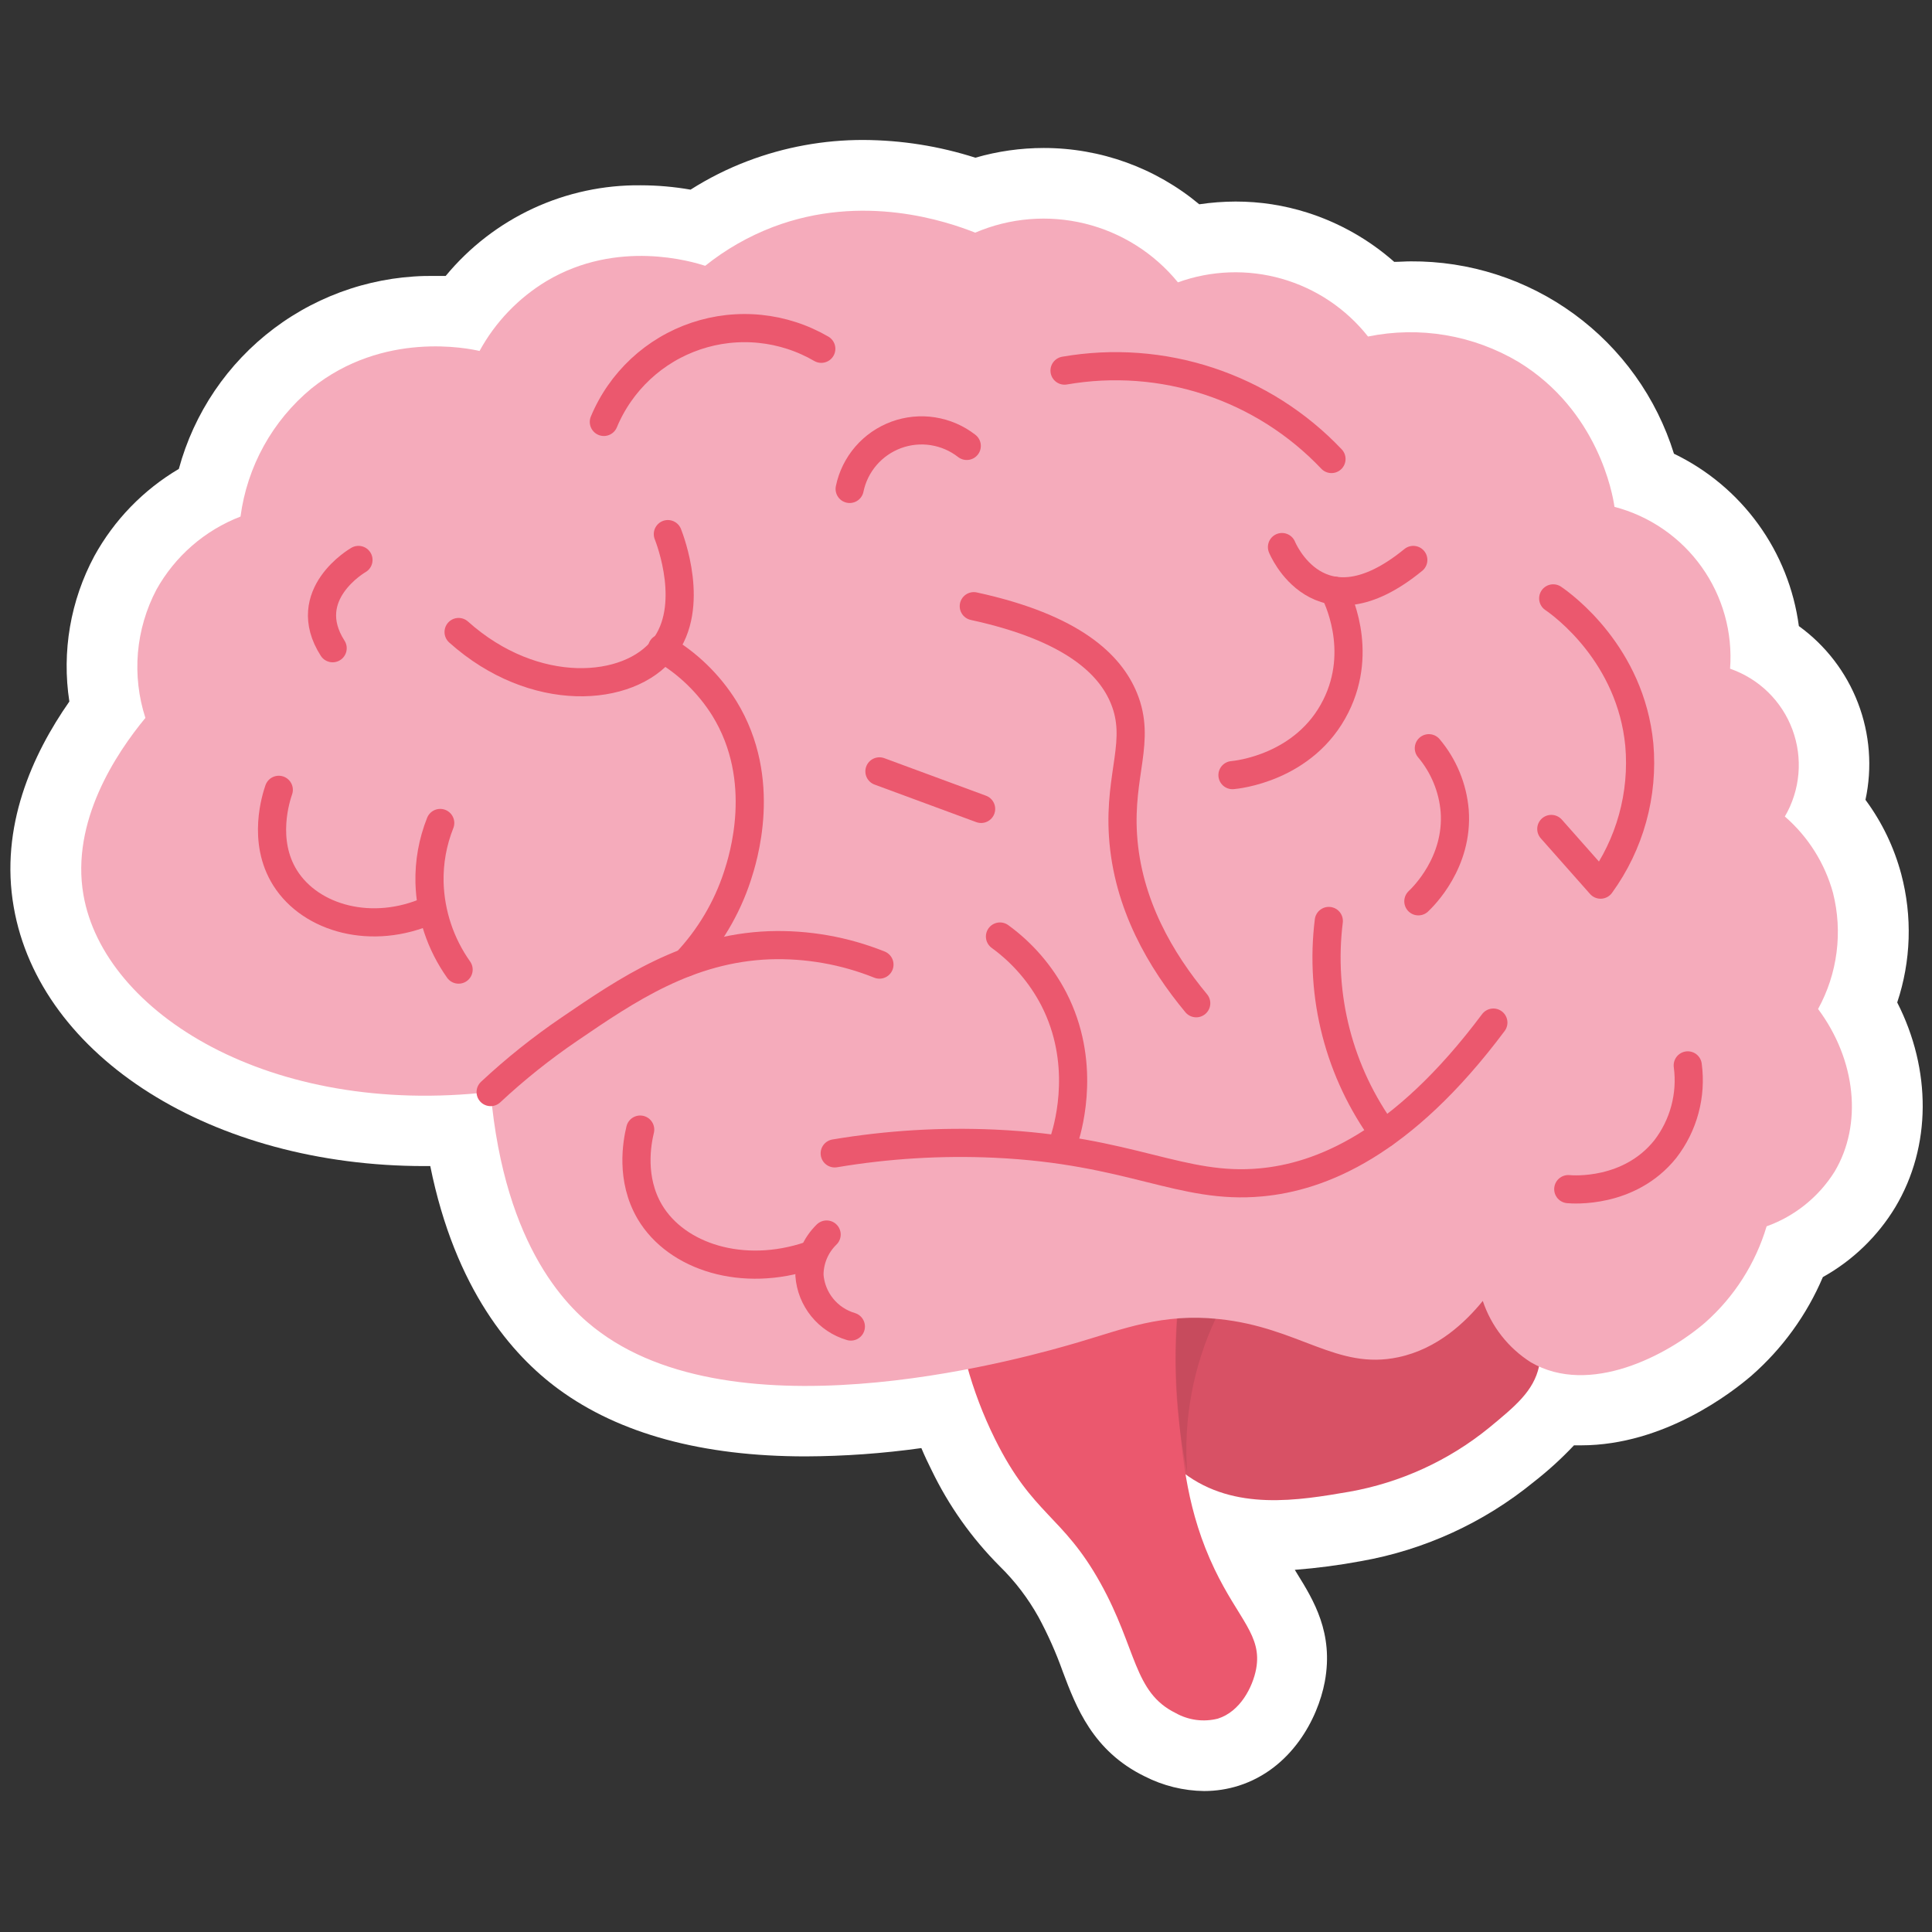 <svg version="1.2" preserveAspectRatio="xMidYMid meet" height="1080" viewBox="0 0 810 810" zoomAndPan="magnify" width="1080" xmlns:xlink="http://www.w3.org/1999/xlink" xmlns="http://www.w3.org/2000/svg"><rect x="0" y="0" width="810" height="810" fill="#333333" stroke="none"/><defs><clipPath id="b381db3fbc"><path d="M 4 58.727 L 807 58.727 L 807 750.977 L 4 750.977 Z M 4 58.727"></path></clipPath></defs><g id="ec0750be06"><g clip-path="url(#b381db3fbc)" clip-rule="nonzero"><path d="M 504.832 750.902 C 500.484 750.848 496.195 750.297 491.973 749.25 C 487.75 748.203 483.703 746.688 479.832 744.707 C 458.133 734.082 451.137 715.641 445.559 700.801 C 442.773 692.969 439.406 685.398 435.465 678.078 C 431.047 670.125 425.586 662.965 419.082 656.598 C 407.305 644.762 397.789 631.328 390.535 616.293 C 389.059 613.344 387.582 610.215 386.285 607.117 C 370.176 609.371 353.992 610.535 337.727 610.598 C 294.512 610.598 259.648 601.129 234.176 582.418 C 214.602 568.078 190.84 540.551 180.391 488.883 L 178 488.883 C 89.117 488.883 16.68 443.207 5.758 380.301 C -0.148 346.633 13.551 316.332 29.078 294.113 C 28.277 288.914 27.898 283.688 27.945 278.426 C 27.992 273.168 28.457 267.949 29.348 262.766 C 30.238 257.582 31.543 252.504 33.254 247.531 C 34.965 242.559 37.066 237.754 39.555 233.121 C 41.625 229.355 43.938 225.746 46.492 222.289 C 49.043 218.832 51.816 215.562 54.809 212.477 C 57.801 209.391 60.984 206.52 64.363 203.859 C 67.738 201.199 71.277 198.777 74.977 196.594 C 75.77 193.68 76.68 190.801 77.707 187.961 C 78.734 185.121 79.879 182.328 81.137 179.582 C 82.398 176.84 83.77 174.148 85.25 171.516 C 86.73 168.887 88.32 166.32 90.012 163.816 C 91.707 161.316 93.5 158.891 95.395 156.539 C 97.289 154.184 99.281 151.914 101.363 149.727 C 103.445 147.539 105.613 145.441 107.871 143.43 C 110.125 141.422 112.461 139.512 114.875 137.695 C 117.289 135.879 119.773 134.164 122.332 132.555 C 124.887 130.945 127.504 129.441 130.188 128.047 C 132.867 126.652 135.598 125.371 138.387 124.203 C 141.172 123.035 144 121.984 146.875 121.051 C 149.746 120.113 152.656 119.301 155.594 118.605 C 158.535 117.914 161.5 117.34 164.488 116.891 C 167.477 116.441 170.477 116.117 173.492 115.918 C 176.508 115.715 179.523 115.637 182.547 115.688 C 184.02 115.688 185.496 115.688 186.855 115.688 C 189.332 112.684 191.969 109.832 194.766 107.125 C 197.559 104.418 200.5 101.875 203.578 99.496 C 206.66 97.117 209.859 94.918 213.188 92.895 C 216.512 90.875 219.941 89.043 223.469 87.402 C 227 85.766 230.609 84.328 234.301 83.09 C 237.992 81.855 241.742 80.828 245.547 80.012 C 249.352 79.191 253.191 78.59 257.062 78.199 C 260.938 77.812 264.82 77.637 268.711 77.684 C 275.699 77.699 282.637 78.309 289.523 79.512 C 297.086 74.707 305.055 70.715 313.434 67.531 C 321.184 64.59 329.137 62.371 337.293 60.887 C 345.449 59.398 353.672 58.664 361.961 58.68 C 377.996 58.762 393.652 61.238 408.926 66.117 C 418.289 63.41 427.844 62.055 437.59 62.043 C 443.5 62.039 449.371 62.551 455.195 63.57 C 461.016 64.59 466.707 66.105 472.27 68.117 C 477.828 70.133 483.172 72.609 488.297 75.555 C 493.422 78.496 498.258 81.863 502.797 85.648 C 507.848 84.898 512.922 84.516 518.027 84.5 C 528.285 84.496 538.301 86.039 548.078 89.133 C 554.805 91.27 561.242 94.082 567.383 97.562 C 573.523 101.039 579.242 105.117 584.535 109.785 C 586.809 109.785 589.109 109.578 591.441 109.578 C 594.496 109.559 597.543 109.656 600.586 109.879 C 603.633 110.102 606.664 110.445 609.68 110.906 C 612.699 111.371 615.691 111.953 618.664 112.656 C 621.633 113.359 624.57 114.18 627.477 115.117 C 630.383 116.055 633.246 117.105 636.066 118.27 C 638.887 119.434 641.66 120.711 644.379 122.098 C 647.098 123.484 649.758 124.977 652.355 126.574 C 654.957 128.176 657.488 129.875 659.953 131.676 C 662.418 133.477 664.809 135.371 667.121 137.363 C 669.434 139.355 671.664 141.434 673.812 143.602 C 675.957 145.773 678.016 148.023 679.984 150.355 C 681.949 152.691 683.82 155.098 685.598 157.582 C 687.371 160.062 689.043 162.613 690.617 165.23 C 692.188 167.844 693.652 170.52 695.012 173.254 C 696.367 175.984 697.613 178.77 698.75 181.602 C 699.887 184.434 700.906 187.305 701.812 190.219 C 705.309 191.902 708.688 193.797 711.949 195.898 C 715.211 198 718.332 200.297 721.309 202.785 C 724.285 205.273 727.098 207.934 729.742 210.77 C 732.391 213.605 734.852 216.598 737.129 219.738 C 739.406 222.879 741.48 226.148 743.352 229.547 C 745.223 232.945 746.875 236.445 748.312 240.051 C 749.75 243.652 750.961 247.332 751.941 251.082 C 752.922 254.836 753.668 258.637 754.18 262.48 C 755.574 263.492 756.93 264.547 758.246 265.656 C 759.562 266.762 760.84 267.914 762.074 269.113 C 763.309 270.312 764.496 271.555 765.641 272.84 C 766.785 274.125 767.883 275.449 768.93 276.812 C 769.98 278.18 770.977 279.578 771.922 281.016 C 772.871 282.453 773.766 283.922 774.605 285.422 C 775.445 286.922 776.23 288.453 776.961 290.008 C 777.691 291.566 778.363 293.148 778.98 294.758 C 779.598 296.363 780.152 297.988 780.652 299.637 C 781.148 301.281 781.586 302.945 781.965 304.625 C 782.344 306.301 782.66 307.992 782.914 309.691 C 783.172 311.395 783.363 313.102 783.496 314.816 C 783.629 316.531 783.699 318.25 783.707 319.969 C 783.715 321.691 783.66 323.41 783.543 325.125 C 783.426 326.84 783.25 328.551 783.008 330.254 C 782.77 331.957 782.469 333.652 782.105 335.332 C 789.066 344.766 794.062 355.141 797.102 366.461 C 798.27 370.867 799.113 375.336 799.633 379.867 C 800.152 384.395 800.34 388.938 800.199 393.496 C 800.055 398.051 799.582 402.574 798.781 407.062 C 797.98 411.551 796.859 415.957 795.418 420.281 C 809.766 448.43 809.824 480.621 794.648 506.059 C 790.949 512.191 786.52 517.742 781.363 522.719 C 776.211 527.695 770.504 531.93 764.246 535.418 C 760.879 543.336 756.672 550.781 751.625 557.754 C 746.578 564.727 740.816 571.051 734.344 576.727 C 726.402 583.57 697.828 605.965 662.848 605.965 L 659.895 605.965 C 654.625 611.555 648.957 616.707 642.895 621.426 C 637.703 625.66 632.262 629.547 626.574 633.086 C 620.887 636.625 615 639.793 608.906 642.582 C 602.816 645.371 596.574 647.766 590.18 649.758 C 583.781 651.754 577.285 653.336 570.691 654.504 C 561.477 656.219 552.195 657.438 542.852 658.164 L 543.828 659.758 C 550.676 670.82 559.207 684.629 555.43 705.047 C 552.477 720.777 541.32 741.637 519.355 748.66 C 514.629 750.152 509.789 750.898 504.832 750.902 Z M 504.832 750.902" style="stroke:none;fill-rule:nonzero;fill:#ffffff;fill-opacity:1;"></path></g><path d="M 496.332 617.59 C 517.586 633.672 544.449 629.07 565.762 625.41 C 571.102 624.461 576.359 623.176 581.535 621.559 C 586.715 619.941 591.77 618.004 596.699 615.746 C 601.633 613.488 606.402 610.93 611.012 608.07 C 615.617 605.207 620.027 602.066 624.238 598.648 C 635.336 589.5 642.98 583.215 645.254 572.859 C 650.008 551.055 627.219 528.188 612.785 518.098 C 573.848 490.656 499.992 488.883 477.41 530.723 C 463.211 557.191 470.914 598.414 496.332 617.59 Z M 496.332 617.59" style="stroke:none;fill-rule:nonzero;fill:#d85165;fill-opacity:1;"></path><path d="M 405.297 572.152 C 408.234 582.887 412.168 593.246 417.102 603.223 C 433.043 635.441 445.469 635.09 461.383 663.738 C 476.703 691.297 475.168 709.504 492.906 718.207 C 494.242 718.957 495.633 719.574 497.086 720.055 C 498.539 720.539 500.023 720.879 501.539 721.082 C 503.055 721.281 504.578 721.336 506.105 721.242 C 507.633 721.152 509.137 720.918 510.617 720.539 C 519.945 717.59 525.203 707.352 526.648 699.68 C 529.215 685.723 519.355 679.023 509.23 657.926 C 497.75 633.969 495.801 611.957 493.941 591.152 C 492.699 577.387 492.648 563.617 493.793 549.844" style="stroke:none;fill-rule:nonzero;fill:#eb586e;fill-opacity:1;"></path><path d="M 205.688 457.785 C 113.207 468.379 43.539 424.621 34.98 375.168 C 29.637 344.422 48.707 315.828 60.957 300.988 C 59.527 296.578 58.551 292.066 58.027 287.461 C 57.5 282.855 57.438 278.242 57.832 273.625 C 58.23 269.004 59.082 264.473 60.391 260.023 C 61.695 255.574 63.43 251.297 65.59 247.195 C 67.527 243.719 69.746 240.434 72.254 237.344 C 74.762 234.25 77.52 231.398 80.523 228.789 C 83.527 226.176 86.734 223.848 90.148 221.793 C 93.559 219.742 97.121 218 100.836 216.57 C 101.523 211.367 102.688 206.273 104.332 201.289 C 105.973 196.305 108.066 191.516 110.605 186.926 C 113.145 182.332 116.09 178.016 119.441 173.977 C 122.793 169.938 126.488 166.242 130.531 162.898 C 160.762 138.523 196.539 146.109 201.055 147.141 C 204.359 141.094 208.398 135.582 213.168 130.605 C 217.941 125.633 223.281 121.367 229.184 117.812 C 258.969 100.105 290.32 109.727 295.66 111.438 C 304.258 104.566 313.695 99.156 323.969 95.211 C 361.902 80.75 397.148 92.906 408.867 97.539 C 410.664 96.77 412.492 96.07 414.348 95.445 C 416.203 94.82 418.078 94.273 419.98 93.801 C 421.879 93.328 423.793 92.934 425.723 92.613 C 427.656 92.297 429.598 92.055 431.547 91.895 C 433.496 91.734 435.453 91.652 437.41 91.648 C 439.367 91.645 441.32 91.719 443.273 91.875 C 445.223 92.027 447.164 92.262 449.098 92.574 C 451.031 92.883 452.945 93.273 454.848 93.738 C 456.75 94.203 458.629 94.746 460.484 95.363 C 462.344 95.98 464.172 96.672 465.973 97.438 C 467.773 98.203 469.543 99.039 471.273 99.949 C 473.008 100.855 474.703 101.836 476.355 102.879 C 478.012 103.926 479.621 105.035 481.188 106.211 C 482.75 107.383 484.266 108.621 485.73 109.918 C 487.195 111.215 488.605 112.57 489.961 113.98 C 491.316 115.391 492.613 116.855 493.852 118.371 C 495.586 117.746 497.344 117.188 499.125 116.695 C 500.902 116.207 502.699 115.785 504.508 115.438 C 506.32 115.086 508.145 114.809 509.977 114.602 C 511.812 114.395 513.648 114.258 515.492 114.195 C 517.34 114.129 519.184 114.137 521.027 114.219 C 522.867 114.297 524.707 114.449 526.539 114.676 C 528.371 114.898 530.191 115.191 532 115.559 C 533.809 115.926 535.598 116.359 537.375 116.867 C 539.148 117.371 540.898 117.945 542.629 118.59 C 544.359 119.23 546.062 119.941 547.734 120.719 C 549.41 121.492 551.051 122.332 552.66 123.234 C 554.27 124.141 555.84 125.105 557.371 126.133 C 558.906 127.156 560.395 128.242 561.844 129.387 C 563.293 130.527 564.691 131.727 566.047 132.98 C 567.402 134.23 568.707 135.535 569.961 136.891 C 571.211 138.242 572.41 139.645 573.555 141.09 C 578.91 139.992 584.324 139.398 589.797 139.301 C 595.266 139.207 600.695 139.613 606.09 140.523 C 611.484 141.434 616.75 142.832 621.883 144.719 C 627.016 146.605 631.934 148.945 636.637 151.742 C 669.875 172.043 676.16 207.156 676.871 212.496 C 678.695 212.977 680.496 213.531 682.273 214.164 C 684.051 214.801 685.797 215.508 687.516 216.297 C 689.23 217.082 690.906 217.941 692.551 218.871 C 694.191 219.805 695.789 220.805 697.34 221.875 C 698.895 222.945 700.398 224.082 701.855 225.281 C 703.309 226.484 704.711 227.746 706.055 229.066 C 707.402 230.391 708.688 231.77 709.914 233.203 C 711.137 234.637 712.301 236.125 713.395 237.66 C 714.492 239.195 715.52 240.773 716.48 242.398 C 717.438 244.023 718.324 245.688 719.141 247.387 C 719.957 249.09 720.695 250.824 721.359 252.59 C 722.023 254.355 722.609 256.145 723.117 257.965 C 723.625 259.781 724.051 261.613 724.402 263.469 C 724.75 265.324 725.016 267.188 725.203 269.066 C 725.391 270.941 725.496 272.824 725.516 274.711 C 725.539 276.598 725.48 278.48 725.34 280.363 C 726.086 280.617 726.82 280.895 727.551 281.191 C 728.277 281.488 729 281.809 729.711 282.145 C 730.422 282.48 731.125 282.836 731.816 283.215 C 732.508 283.59 733.188 283.984 733.859 284.398 C 734.527 284.809 735.188 285.242 735.832 285.691 C 736.48 286.141 737.113 286.609 737.734 287.094 C 738.355 287.578 738.961 288.078 739.555 288.598 C 740.145 289.117 740.723 289.648 741.285 290.199 C 741.852 290.75 742.398 291.316 742.93 291.895 C 743.461 292.477 743.977 293.07 744.477 293.68 C 744.973 294.289 745.457 294.91 745.922 295.547 C 746.387 296.184 746.832 296.832 747.262 297.492 C 747.688 298.152 748.102 298.82 748.492 299.504 C 748.883 300.188 749.254 300.883 749.609 301.586 C 749.961 302.289 750.297 303 750.609 303.723 C 750.922 304.445 751.219 305.176 751.492 305.91 C 751.766 306.648 752.016 307.395 752.25 308.148 C 752.48 308.898 752.691 309.656 752.883 310.422 C 753.074 311.184 753.242 311.953 753.391 312.727 C 753.539 313.5 753.664 314.277 753.77 315.055 C 753.875 315.836 753.961 316.617 754.02 317.402 C 754.082 318.188 754.125 318.973 754.141 319.762 C 754.16 320.547 754.156 321.332 754.133 322.121 C 754.105 322.906 754.059 323.691 753.992 324.477 C 753.922 325.262 753.832 326.043 753.719 326.82 C 753.609 327.602 753.477 328.375 753.32 329.148 C 753.164 329.918 752.988 330.688 752.793 331.449 C 752.594 332.211 752.379 332.965 752.137 333.715 C 751.898 334.465 751.641 335.211 751.359 335.945 C 751.082 336.68 750.781 337.406 750.461 338.129 C 750.141 338.848 749.801 339.555 749.441 340.258 C 749.082 340.957 748.703 341.645 748.305 342.324 C 750.727 344.426 752.984 346.691 755.074 349.125 C 757.164 351.555 759.062 354.129 760.773 356.84 C 762.48 359.551 763.984 362.371 765.277 365.305 C 766.574 368.238 767.645 371.25 768.496 374.34 C 769.523 378.414 770.164 382.547 770.414 386.738 C 770.664 390.93 770.52 395.109 769.984 399.277 C 769.449 403.441 768.531 407.523 767.227 411.516 C 765.926 415.508 764.262 419.344 762.238 423.027 C 778.207 444.477 780.926 471.445 769.176 491.188 C 767.523 493.824 765.66 496.309 763.594 498.641 C 761.523 500.969 759.277 503.109 756.852 505.062 C 754.426 507.016 751.852 508.754 749.137 510.277 C 746.418 511.805 743.594 513.09 740.66 514.141 C 739.504 518.02 738.086 521.797 736.402 525.477 C 734.719 529.156 732.789 532.699 730.613 536.109 C 728.438 539.52 726.035 542.762 723.406 545.84 C 720.777 548.914 717.949 551.793 714.918 554.477 C 698.949 568.258 666.418 585.43 641.859 571.18 C 639.504 569.688 637.289 568.008 635.219 566.141 C 633.148 564.27 631.254 562.238 629.535 560.043 C 627.812 557.852 626.293 555.523 624.973 553.07 C 623.652 550.613 622.551 548.062 621.668 545.418 C 614.438 554.27 602.746 565.543 586.246 569.023 C 560.418 574.543 544.652 556.512 511.09 553.031 C 487.094 550.523 471.035 557.191 452.055 562.77 C 433.074 568.344 312.723 603.371 251.648 558.578 C 239.043 549.434 211.652 524.145 205.688 457.785 Z M 205.688 457.785" style="stroke:none;fill-rule:nonzero;fill:#f5abbb;fill-opacity:1;"></path><path transform="matrix(2.952,0,0,2.951,-126.046,-126.266)" d="M 263.291 127.801 C 264.759 128.8 274.29 135.799 275.521 148.591 C 275.674 150.343 275.671 152.097 275.511 153.852 C 275.351 155.604 275.036 157.329 274.566 159.027 C 274.097 160.724 273.48 162.365 272.716 163.953 C 271.953 165.539 271.054 167.045 270.02 168.47 C 267.673 165.803 265.34 163.166 263.021 160.56" style="fill:none;stroke-width:4;stroke-linecap:round;stroke-linejoin:round;stroke:#eb586e;stroke-opacity:1;stroke-miterlimit:4;"></path><path transform="matrix(2.952,0,0,2.951,-126.046,-126.266)" d="M 282.4 194.15 C 282.541 195.2 282.576 196.254 282.508 197.311 C 282.439 198.369 282.267 199.408 281.991 200.432 C 281.715 201.455 281.342 202.441 280.871 203.391 C 280.4 204.338 279.838 205.232 279.19 206.07 C 274.09 212.41 266.069 211.79 265.43 211.73" style="fill:none;stroke-width:4;stroke-linecap:round;stroke-linejoin:round;stroke:#eb586e;stroke-opacity:1;stroke-miterlimit:4;"></path><path transform="matrix(2.952,0,0,2.951,-126.046,-126.266)" d="M 128.461 102.731 C 128.607 102.376 128.765 102.025 128.932 101.678 C 129.097 101.331 129.273 100.99 129.457 100.654 C 129.642 100.316 129.835 99.984 130.038 99.658 C 130.239 99.331 130.451 99.009 130.67 98.694 C 130.889 98.378 131.116 98.069 131.352 97.765 C 131.589 97.462 131.832 97.165 132.084 96.875 C 132.335 96.584 132.595 96.301 132.861 96.024 C 133.128 95.747 133.402 95.479 133.682 95.216 C 133.964 94.954 134.251 94.699 134.546 94.453 C 134.84 94.206 135.142 93.967 135.449 93.736 C 135.756 93.506 136.07 93.284 136.388 93.069 C 136.707 92.856 137.033 92.649 137.362 92.454 C 137.693 92.256 138.028 92.068 138.368 91.89 C 138.708 91.711 139.052 91.541 139.402 91.38 C 139.751 91.22 140.104 91.069 140.462 90.927 C 140.819 90.785 141.179 90.653 141.543 90.531 C 141.908 90.408 142.275 90.296 142.645 90.192 C 143.016 90.089 143.387 89.996 143.763 89.913 C 144.138 89.83 144.515 89.757 144.895 89.693 C 145.273 89.631 145.654 89.578 146.035 89.534 C 146.418 89.492 146.8 89.459 147.184 89.438 C 147.568 89.415 147.952 89.402 148.335 89.401 C 148.72 89.398 149.104 89.407 149.488 89.426 C 149.872 89.444 150.255 89.472 150.638 89.512 C 151.019 89.55 151.4 89.599 151.78 89.659 C 152.16 89.717 152.538 89.787 152.914 89.865 C 153.29 89.945 153.663 90.035 154.035 90.134 C 154.407 90.233 154.774 90.342 155.14 90.461 C 155.505 90.579 155.868 90.707 156.226 90.846 C 156.585 90.984 156.939 91.131 157.29 91.289 C 157.641 91.445 157.987 91.612 158.329 91.786 C 158.67 91.962 159.008 92.146 159.34 92.34" style="fill:none;stroke-width:4;stroke-linecap:round;stroke-linejoin:round;stroke:#eb586e;stroke-opacity:1;stroke-miterlimit:4;"></path><path transform="matrix(2.952,0,0,2.951,-126.046,-126.266)" d="M 82.291 154.999 C 81.95 156 79.86 162.24 83.21 167.54 C 86.871 173.33 95.58 175.74 103.69 172.12" style="fill:none;stroke-width:4;stroke-linecap:round;stroke-linejoin:round;stroke:#eb586e;stroke-opacity:1;stroke-miterlimit:4;"></path><path transform="matrix(2.952,0,0,2.951,-126.046,-126.266)" d="M 112.38 197.94 C 115.881 194.673 119.61 191.693 123.57 189 C 131.76 183.409 140.41 177.51 151.999 177.08 C 154.667 176.993 157.315 177.182 159.943 177.644 C 162.571 178.107 165.123 178.837 167.6 179.83" style="fill:none;stroke-width:4;stroke-linecap:round;stroke-linejoin:round;stroke:#eb586e;stroke-opacity:1;stroke-miterlimit:4;"></path><path transform="matrix(2.952,0,0,2.951,-126.046,-126.266)" d="M 140.12 179.54 C 141.773 177.791 143.215 175.882 144.447 173.813 C 145.678 171.745 146.669 169.567 147.42 167.28 C 148.21 164.85 151.839 153.62 145.58 143.439 C 144.477 141.672 143.174 140.064 141.676 138.615 C 140.177 137.167 138.526 135.923 136.721 134.881" style="fill:none;stroke-width:4;stroke-linecap:round;stroke-linejoin:round;stroke:#eb586e;stroke-opacity:1;stroke-miterlimit:4;"></path><path transform="matrix(2.952,0,0,2.951,-126.046,-126.266)" d="M 107.83 132.58 C 118.56 142.19 132.03 141.199 136.94 134.881 C 141.51 128.989 137.88 119.511 137.55 118.67" style="fill:none;stroke-width:4;stroke-linecap:round;stroke-linejoin:round;stroke:#eb586e;stroke-opacity:1;stroke-miterlimit:4;"></path><path transform="matrix(2.952,0,0,2.951,-126.046,-126.266)" d="M 193.89 95.44 C 194.743 95.292 195.602 95.169 196.464 95.073 C 197.325 94.977 198.188 94.908 199.055 94.864 C 199.92 94.822 200.787 94.806 201.654 94.817 C 202.521 94.827 203.386 94.864 204.25 94.928 C 205.116 94.993 205.977 95.083 206.836 95.199 C 207.695 95.316 208.549 95.46 209.399 95.629 C 210.25 95.799 211.093 95.994 211.932 96.216 C 212.77 96.437 213.601 96.685 214.424 96.957 C 215.245 97.23 216.059 97.527 216.864 97.85 C 217.668 98.173 218.462 98.519 219.246 98.891 C 220.029 99.263 220.801 99.658 221.559 100.078 C 222.318 100.496 223.063 100.938 223.795 101.403 C 224.526 101.869 225.243 102.356 225.944 102.864 C 226.646 103.374 227.331 103.904 228.001 104.456 C 228.67 105.006 229.321 105.578 229.955 106.169 C 230.589 106.76 231.203 107.371 231.8 108" style="fill:none;stroke-width:4;stroke-linecap:round;stroke-linejoin:round;stroke:#eb586e;stroke-opacity:1;stroke-miterlimit:4;"></path><path transform="matrix(2.952,0,0,2.951,-126.046,-126.266)" d="M 133.62 203.27 C 133.17 205.139 132.22 210.271 134.99 214.97 C 138.81 221.4 148.229 224.361 157.69 221.159" style="fill:none;stroke-width:4;stroke-linecap:round;stroke-linejoin:round;stroke:#eb586e;stroke-opacity:1;stroke-miterlimit:4;"></path><path transform="matrix(2.952,0,0,2.951,-126.046,-126.266)" d="M 161.249 206.65 C 168.768 205.387 176.335 204.928 183.951 205.27 C 203.36 206.16 210.44 211.83 221.79 210.77 C 230.16 210.001 241.79 205.47 254.79 188.069" style="fill:none;stroke-width:4;stroke-linecap:round;stroke-linejoin:round;stroke:#eb586e;stroke-opacity:1;stroke-miterlimit:4;"></path><path transform="matrix(2.952,0,0,2.951,-126.046,-126.266)" d="M 181 128.91 C 195.17 131.991 200.39 137.279 202.319 141.981 C 204.801 148.04 201.63 152.64 202.19 161.47 C 202.82 171.241 207.57 179.27 212.59 185.32" style="fill:none;stroke-width:4;stroke-linecap:round;stroke-linejoin:round;stroke:#eb586e;stroke-opacity:1;stroke-miterlimit:4;"></path><path transform="matrix(2.952,0,0,2.951,-126.046,-126.266)" d="M 231.42 173.63 C 231.256 174.954 231.154 176.282 231.114 177.615 C 231.076 178.947 231.1 180.279 231.186 181.609 C 231.273 182.941 231.421 184.263 231.633 185.581 C 231.845 186.897 232.118 188.201 232.452 189.491 C 232.786 190.782 233.18 192.054 233.635 193.308 C 234.089 194.562 234.601 195.792 235.172 196.998 C 235.742 198.202 236.368 199.378 237.049 200.524 C 237.731 201.671 238.464 202.783 239.25 203.861" style="fill:none;stroke-width:4;stroke-linecap:round;stroke-linejoin:round;stroke:#eb586e;stroke-opacity:1;stroke-miterlimit:4;"></path><path transform="matrix(2.952,0,0,2.951,-126.046,-126.266)" d="M 105.219 159.71 C 104.145 162.425 103.638 165.241 103.7 168.16 C 103.731 169.265 103.842 170.361 104.034 171.451 C 104.227 172.539 104.497 173.608 104.848 174.656 C 105.197 175.705 105.622 176.723 106.122 177.708 C 106.622 178.694 107.191 179.638 107.83 180.541" style="fill:none;stroke-width:4;stroke-linecap:round;stroke-linejoin:round;stroke:#eb586e;stroke-opacity:1;stroke-miterlimit:4;"></path><path transform="matrix(2.952,0,0,2.951,-126.046,-126.266)" d="M 167.6 152.379 L 182.04 157.711" style="fill:none;stroke-width:4;stroke-linecap:round;stroke-linejoin:round;stroke:#eb586e;stroke-opacity:1;stroke-miterlimit:4;"></path><path transform="matrix(2.952,0,0,2.951,-126.046,-126.266)" d="M 93.61 122.34 C 93.61 122.34 85.05 127.23 89.941 134.881" style="fill:none;stroke-width:4;stroke-linecap:round;stroke-linejoin:round;stroke:#eb586e;stroke-opacity:1;stroke-miterlimit:4;"></path><path transform="matrix(2.952,0,0,2.951,-126.046,-126.266)" d="M 180.001 106.14 C 179.826 106.005 179.649 105.875 179.466 105.75 C 179.283 105.626 179.098 105.507 178.909 105.394 C 178.718 105.282 178.525 105.176 178.329 105.075 C 178.133 104.975 177.934 104.881 177.731 104.793 C 177.529 104.705 177.324 104.624 177.116 104.55 C 176.908 104.474 176.699 104.407 176.487 104.346 C 176.275 104.284 176.061 104.229 175.847 104.182 C 175.631 104.134 175.414 104.093 175.197 104.058 C 174.979 104.024 174.76 103.998 174.541 103.976 C 174.321 103.957 174.1 103.943 173.88 103.937 C 173.659 103.931 173.44 103.931 173.219 103.939 C 172.998 103.947 172.778 103.962 172.558 103.983 C 172.34 104.006 172.12 104.033 171.903 104.069 C 171.685 104.105 171.469 104.147 171.254 104.196 C 171.039 104.245 170.826 104.302 170.614 104.364 C 170.403 104.428 170.194 104.497 169.987 104.572 C 169.779 104.649 169.576 104.731 169.373 104.821 C 169.172 104.91 168.973 105.005 168.778 105.107 C 168.582 105.208 168.389 105.316 168.201 105.43 C 168.011 105.544 167.826 105.663 167.645 105.789 C 167.464 105.915 167.286 106.046 167.113 106.182 C 166.941 106.32 166.772 106.461 166.607 106.61 C 166.445 106.757 166.285 106.909 166.131 107.066 C 165.976 107.224 165.827 107.387 165.684 107.553 C 165.54 107.72 165.401 107.892 165.267 108.068 C 165.135 108.245 165.008 108.423 164.886 108.607 C 164.764 108.791 164.648 108.979 164.538 109.171 C 164.428 109.362 164.325 109.556 164.227 109.754 C 164.13 109.952 164.039 110.154 163.954 110.356 C 163.87 110.56 163.791 110.766 163.719 110.974 C 163.647 111.184 163.582 111.394 163.524 111.607 C 163.466 111.82 163.414 112.033 163.371 112.251" style="fill:none;stroke-width:4;stroke-linecap:round;stroke-linejoin:round;stroke:#eb586e;stroke-opacity:1;stroke-miterlimit:4;"></path><path transform="matrix(2.952,0,0,2.951,-126.046,-126.266)" d="M 224.771 120.51 C 224.771 120.51 229.97 133.35 243.42 122.34" style="fill:none;stroke-width:4;stroke-linecap:round;stroke-linejoin:round;stroke:#eb586e;stroke-opacity:1;stroke-miterlimit:4;"></path><path transform="matrix(2.952,0,0,2.951,-126.046,-126.266)" d="M 184.719 175.84 C 186.319 177.003 187.764 178.334 189.055 179.831 C 190.345 181.33 191.447 182.955 192.36 184.71 C 196.949 193.63 194.55 202.42 193.89 204.579" style="fill:none;stroke-width:4;stroke-linecap:round;stroke-linejoin:round;stroke:#eb586e;stroke-opacity:1;stroke-miterlimit:4;"></path><path transform="matrix(2.952,0,0,2.951,-126.046,-126.266)" d="M 160.099 218.179 C 159.712 218.555 159.364 218.967 159.058 219.413 C 158.754 219.859 158.496 220.332 158.285 220.83 C 158.076 221.329 157.919 221.843 157.813 222.373 C 157.708 222.904 157.657 223.439 157.661 223.981 C 157.691 224.394 157.753 224.804 157.847 225.208 C 157.94 225.613 158.063 226.007 158.216 226.394 C 158.369 226.779 158.55 227.153 158.76 227.51 C 158.969 227.869 159.205 228.21 159.466 228.532 C 159.726 228.855 160.011 229.157 160.318 229.436 C 160.625 229.717 160.95 229.971 161.296 230.201 C 161.641 230.432 162.002 230.636 162.378 230.81 C 162.754 230.986 163.142 231.133 163.54 231.25" style="fill:none;stroke-width:4;stroke-linecap:round;stroke-linejoin:round;stroke:#eb586e;stroke-opacity:1;stroke-miterlimit:4;"></path><path transform="matrix(2.952,0,0,2.951,-126.046,-126.266)" d="M 232.151 126.69 C 232.53 127.419 236.45 135.081 232.41 143.13 C 227.999 151.94 218.251 152.871 217.74 152.91" style="fill:none;stroke-width:4;stroke-linecap:round;stroke-linejoin:round;stroke:#eb586e;stroke-opacity:1;stroke-miterlimit:4;"></path><path transform="matrix(2.952,0,0,2.951,-126.046,-126.266)" d="M 245.63 149.09 C 246.688 150.349 247.531 151.739 248.157 153.26 C 248.785 154.781 249.164 156.36 249.301 158.001 C 249.83 165.27 244.879 170.14 244.14 170.839" style="fill:none;stroke-width:4;stroke-linecap:round;stroke-linejoin:round;stroke:#eb586e;stroke-opacity:1;stroke-miterlimit:4;"></path><path d="M 497.719 617.297 C 495.59 607.113 494.141 596.836 493.379 586.461 C 492.578 575.219 492.578 563.977 493.379 552.738 C 495.77 552.531 498.367 552.41 501.145 552.41 C 503.918 552.41 507.047 552.59 509.676 552.824 C 507.32 557.832 505.293 562.969 503.598 568.234 C 501.902 573.5 500.551 578.852 499.543 584.289 C 498.531 589.73 497.875 595.211 497.57 600.734 C 497.266 606.258 497.316 611.777 497.719 617.297 Z M 497.719 617.297" style="stroke:none;fill-rule:nonzero;fill:#000000;fill-opacity:0.08;"></path></g></svg>